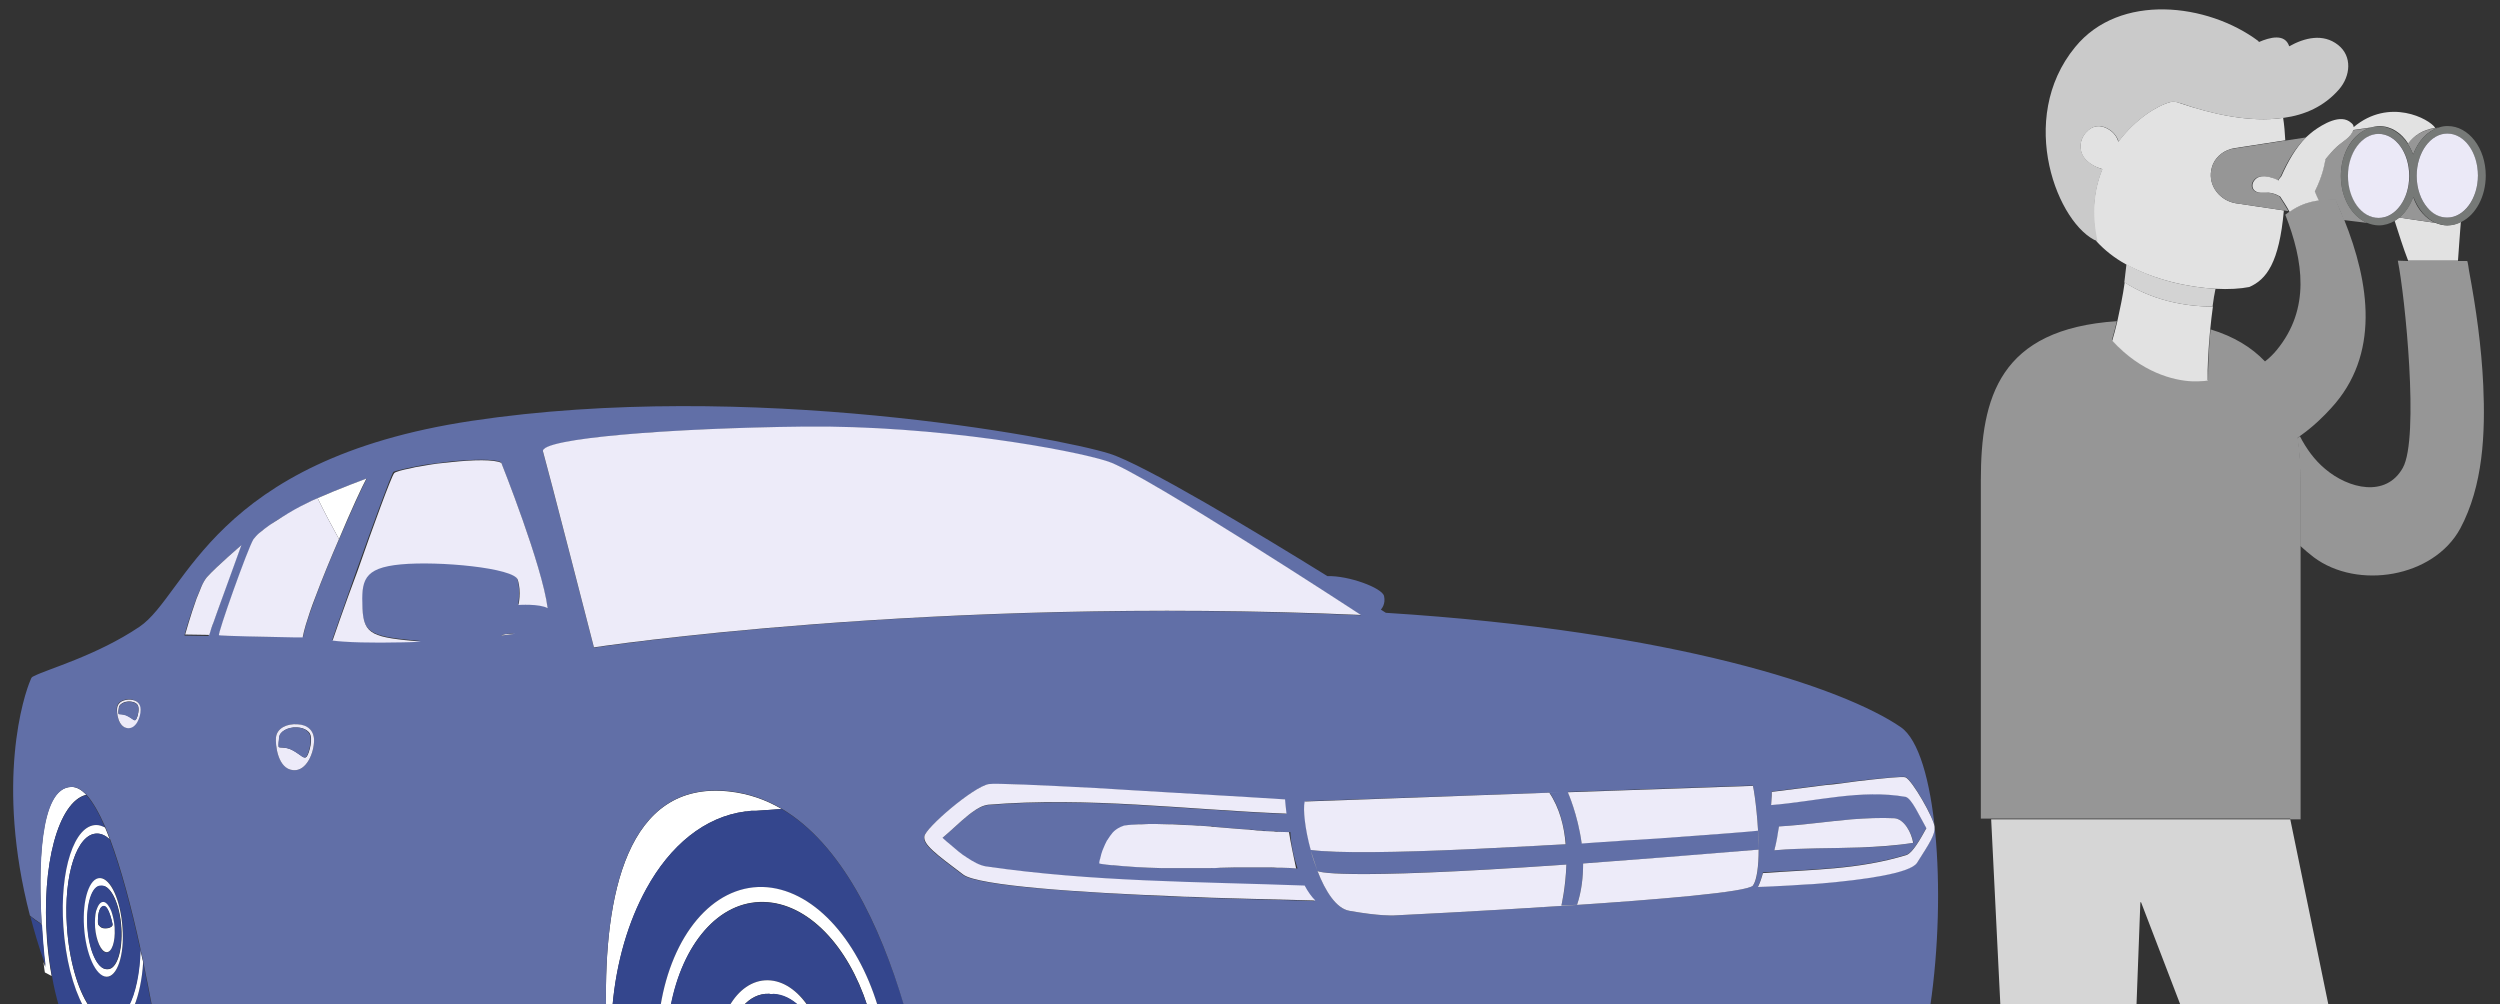 <?xml version="1.0" encoding="utf-8"?>
<!-- Generator: Adobe Illustrator 24.1.1, SVG Export Plug-In . SVG Version: 6.00 Build 0)  -->
<svg  version="1.1" id="Capa_1" xmlns="http://www.w3.org/2000/svg" xmlns:xlink="http://www.w3.org/1999/xlink" x="0px" y="0px" viewBox="0 0 702.1 282" style="enable-background:new 0 0 702.1 282;" xml:space="preserve">
            <rect x="0" y="0" width="702.1" height="282" fill="#333333" stroke="none"/>
            <style type="text/css">
              .st0{fill:none;}
              .st1{fill:#e2e2e2;}<!--cara y manos-->
              .st3{opacity:7.000000e-02;}
              .st4{fill:#cacaca;}<!-- cabello-->
              .st5{fill:#969696;}<!--binoculares -->
              .st6{fill:#767977;}<!--orilla binoculares -->
              .st7{fill:#EBE9F7;}<!-- lentes binoculares-->
              .st8{fill:#d6d6d6;}<!--pantalones -->
              .st9{fill:#FFFFFF;}<!-- sombra entre llantas-->
              .st10{fill:#969696;}<!--camisa completa -->
              .st11{fill:#616fa7;}<!--carroceria -->
			        .st12{fill:#34468d;}<!--llantas -->
              .st13{fill:#EDEBF9;}<!--parrilla faros y espejos -->
                            
			  
            </style>
            <g>
              <path class="st0" d="M653.1,131.6c6.6,5.6,17.1,8.1,21.8-0.3c4.6-8.2,0.5-48.5-1.4-58.2l2.9,0c-1.4-3.7-2.6-7.5-3.8-11.2
                c-1.4,0.8-2.9,1.3-4.5,1.3c-1.1,0-2.2-0.2-3.3-0.7l0,0l-6.5-1c7.2,17.9,10.2,38.1-3.7,53.1c-2,2.2-4.8,4.9-8.6,7.7
                C647.8,125.9,650.1,129.1,653.1,131.6z"/>
              <path class="st0" d="M641.4,59.1c-1.3,14.7-4.9,19.5-9.7,21.5c-2.5,0.5-5.8,0.7-9.5,0.5c-0.3,1.5-0.6,3.1-0.8,4.8
                c-0.3,2.2-0.6,4.5-0.8,6.8c6.6,2,11.6,5,15.3,9c1.2-0.9,2.3-2,3.3-3.2c9.5-11.6,7.6-25,2.4-38c0.4-0.3,0.8-0.6,1.2-0.9
                c0-0.1-0.1-0.1-0.1-0.2L641.4,59.1z"/>
              <polygon class="st0" points="601.1,253.4 600,282.6 612.5,282.6 601.3,253.4 	"/>
              <path class="st1" d="M684,62.6L684,62.6l-10.2-1.5c-0.4,0.3-0.8,0.6-1.3,0.9c1.2,3.7,2.4,7.6,3.8,11.2l14,0
                c0.2-3.3,0.6-7.9,0.8-10.9c-1.2,0.6-2.5,1-3.9,1C686.1,63.3,685,63,684,62.6z"/>
              <path class="st10" d="M673.4,73.2c2,9.7,6.1,49.9,1.4,58.2c-4.7,8.4-15.2,5.9-21.8,0.3c-3-2.5-5.3-5.7-7.1-9.2
                c-0.2,0.2-0.4,0.3-0.7,0.5c0.6,3.9,0.8,8,0.8,12.2v18.1c1.2,1.1,2.5,2.2,3.8,3.2c12.3,9.2,33.6,5.7,41.1-8
                c6.5-12.1,7.1-26.9,6.5-40.3c-0.5-10.8-2-21.5-4-32.2c0-0.2-0.4-2.7-0.5-2.7l-2.7,0l-14,0L673.4,73.2z"/>
              <path class="st10" d="M643.2,230.1L643.2,230.1l2.9,0v-76.9v-18.1c0-4.2-0.2-8.3-0.8-12.2c0.2-0.2,0.5-0.3,0.7-0.5
                c3.8-2.7,6.6-5.5,8.6-7.7c13.9-15,10.9-35.2,3.7-53.1c-0.8-1.9-1.6-3.8-2.4-5.7c-1.6,0-3.2,0.1-4.7,0.3c-3,0.5-5.8,1.5-8.2,3.2
                c-0.4,0.3-0.8,0.6-1.2,0.9c5.1,13,7.1,26.4-2.4,38c-1,1.2-2.1,2.3-3.3,3.2c-3.7-3.9-8.7-7-15.3-9c-0.5,5.3-0.7,10.5-0.7,14.2
                c-0.2,0.1-0.5,0.1-0.9,0.1c-1.1,0.1-2.2,0.1-3.3,0.1c-5.5-0.3-14.5-2.6-22.8-11.4c0.5-1.8,1-3.5,1.4-5.3
                c-33,2.2-38.2,21.4-38.2,44.7v95h2.9v0H643.2z"/>
              <path class="st1" d="M615.8,107.1c1.1,0,2.2,0,3.3-0.1c0.3,0,0.6-0.1,0.9-0.1c-0.1-3.7,0.2-8.8,0.7-14.2c0.2-2.3,0.5-4.5,0.8-6.8
                c0,0.1,0,0.1,0,0.2c-8.6,0-17.5-2.1-24.8-6.8c-0.5,3.7-1.3,7.4-2.1,11.1c-0.4,1.8-0.9,3.5-1.4,5.3
                C601.3,104.5,610.3,106.9,615.8,107.1z"/>
              <path class="st3" d="M622.2,81.1c-0.3,1.5-0.5,3.1-0.8,4.8C621.7,84.2,621.9,82.6,622.2,81.1C622.2,81.1,622.2,81.1,622.2,81.1z"/>
              <path class="st3" d="M597.2,74.2c-0.2,1.7-0.4,3.4-0.6,5.1c0,0,0,0,0,0C596.8,77.6,597,75.9,597.2,74.2
                C597.2,74.2,597.2,74.2,597.2,74.2z"/>
              <path class="st1" d="M621.4,85.9c0.2-1.7,0.5-3.3,0.8-4.8c-7.7-0.4-17.2-2.5-25-6.9c-0.2,1.7-0.4,3.4-0.6,5.1
                c7.4,4.7,16.2,6.8,24.8,6.8C621.4,86,621.4,86,621.4,85.9z"/>
              <path class="st3" d="M621.4,85.9c0.2-1.7,0.5-3.3,0.8-4.8c-7.7-0.4-17.2-2.5-25-6.9c-0.2,1.7-0.4,3.4-0.6,5.1
                c7.4,4.7,16.2,6.8,24.8,6.8C621.4,86,621.4,86,621.4,85.9z"/>
              <path class="st1" d="M622.2,81.1C622.2,81.1,622.2,81.1,622.2,81.1c3.7,0.2,7,0,9.5-0.5c4.8-2.1,8.4-6.8,9.7-21.5l-13.4-2
                c-4.5-0.7-7.8-4.8-7-9.3c0.1-0.6,0.3-1.2,0.5-1.7c1.1-2.5,3.5-4.1,6.1-4.5l14.2-2.2c-0.1-2.1-0.3-4.3-0.6-6.3
                c-9.5,1.4-20.2-1.2-28.6-4c-1.1-0.4-2-0.8-3.2-0.4c-3.7,1-9.8,4.8-14.5,11.1c-0.4-1.4-1.3-2.6-2.6-3.4c-2.3-1.5-4.7-1.3-6.6,0.9
                c-2,2.4-1.8,5.6,0,7.5c1.3,1.4,3,2.2,4.7,2.7c-2.3,5.6-3.2,12.4-1.6,20.3c2.3,2.5,5.1,4.7,8.2,6.4c0,0,0,0,0,0
                C605,78.6,614.5,80.7,622.2,81.1z"/>
              <path class="st4" d="M590.5,47.5c-1.8-0.5-3.4-1.4-4.7-2.7c-1.8-1.9-2.1-5.1,0-7.5c1.9-2.2,4.3-2.4,6.6-0.9
                c1.3,0.8,2.2,2.1,2.6,3.4c4.7-6.3,10.8-10.1,14.5-11.1c1.2-0.3,2.1,0.1,3.2,0.4c8.3,2.9,19.1,5.4,28.6,4c6-0.8,11.4-3.2,15.6-8
                c3.2-3.7,3.8-9.3-0.3-12.5c-4.2-3.3-9.4-2-13.7,0.4c-1.2-3.7-5.5-2.5-8.5-1.2c-0.1-0.1-0.1-0.2-0.2-0.3
                c-14.2-10.6-38.9-13.6-51.4,1.7c-16.7,20.3-4.8,50.2,6.3,54.6c0,0,0,0,0,0C587.3,59.9,588.2,53.1,590.5,47.5z"/>
              <path class="st5" d="M676.2,40.4c0.6,0.9,1.1,1.9,1.5,3c1.4-3.8,4-6.6,7.2-7.6l-1.1,0.2l0,0C680.1,36.6,677.9,38.2,676.2,40.4z"/>
              <path class="st5" d="M684,62.6c-2.8-1.2-5.1-3.8-6.3-7.3c-0.9,2.4-2.2,4.4-3.9,5.8L684,62.6L684,62.6z"/>
              <path class="st6" d="M677.7,43.4c-0.4-1.1-0.9-2.1-1.5-3c-2-3-4.9-4.9-8.1-4.9c-0.8,0-1.6,0.1-2.4,0.4c-4.7,1.4-8.3,6.9-8.3,13.5
                c0,6.2,3.1,11.4,7.4,13.2c1,0.4,2.1,0.7,3.3,0.7c1.6,0,3.1-0.5,4.5-1.3c0.4-0.3,0.9-0.6,1.3-0.9c1.7-1.4,3-3.4,3.9-5.8
                c1.3,3.4,3.5,6.1,6.3,7.3c1,0.4,2.1,0.7,3.3,0.7c1.4,0,2.7-0.3,3.9-1c4-2,6.8-7.1,6.8-13c0-7.7-4.8-13.9-10.7-13.9
                c-0.8,0-1.6,0.1-2.4,0.4C681.7,36.8,679.1,39.6,677.7,43.4z M668.1,61.2c-4.7,0-8.6-5.3-8.6-11.8c0-6.5,3.8-11.8,8.6-11.8
                c4.7,0,8.6,5.3,8.6,11.8C676.6,55.9,672.8,61.2,668.1,61.2z M687.3,37.5c4.7,0,8.6,5.3,8.6,11.8c0,6.5-3.8,11.8-8.6,11.8
                c-2.1,0-4.1-1.1-5.6-2.8c-1.8-2.1-3-5.3-3-8.8c0,0,0-0.1,0-0.1c0,0,0-0.1,0-0.1C678.7,42.8,682.6,37.5,687.3,37.5z"/>
              <path class="st7" d="M678.7,49.4C678.7,49.5,678.7,49.5,678.7,49.4c0,3.6,1.2,6.8,3,8.9c1.5,1.8,3.4,2.8,5.6,2.8
                c4.7,0,8.6-5.3,8.6-11.8c0-6.5-3.8-11.8-8.6-11.8C682.6,37.5,678.7,42.8,678.7,49.4C678.7,49.4,678.7,49.4,678.7,49.4z"/>
              <path class="st5" d="M664.8,62.6c-4.3-1.8-7.4-7-7.4-13.2c0-6.6,3.5-12.1,8.3-13.5l-4.9,0.7c-0.7,2.2-3,3.1-4.6,4.7
                c-1.2,1.1-2.2,2.3-3.2,3.5c-0.4,2-0.8,4.6-3,9.1c0.4,0.8,0.7,1.6,1.1,2.5c1.5-0.2,3.1-0.3,4.7-0.3c0.9,1.9,1.7,3.7,2.4,5.7
                L664.8,62.6L664.8,62.6z"/>
              <path class="st5" d="M621.5,46.1c-0.2,0.5-0.4,1.1-0.5,1.7c-0.9,4.4,2.5,8.6,7,9.3l13.4,2l1.3,0.2c-0.8-1.4-1.7-2.8-2.6-4.2
                c-0.1,0-0.2-0.1-0.3-0.1c-1.2-0.7-2.5-1-3.9-0.9c-0.8,0-1.7,0.1-2.5-0.3c-1.2-0.7-1.3-2.1-0.5-3.1c1-1.4,2.7-1.3,4.2-1
                c0.9,0.2,1.9,0.5,2.6,1c0,0,0.3-0.5,0.8-1.2c1.8-4,4-7.9,7.1-10.9l-5.9,0.9l-14.2,2.2C625,42,622.6,43.6,621.5,46.1z"/>
              <path class="st7" d="M676.6,49.4c0-6.5-3.8-11.8-8.6-11.8c-4.7,0-8.6,5.3-8.6,11.8c0,6.5,3.8,11.8,8.6,11.8
                C672.8,61.2,676.6,55.9,676.6,49.4z"/>
              <polygon class="st8" points="601.1,253.4 601.3,253.4 612.5,282.6 654,282.6 643.2,230.1 643.2,230.1 559.2,230.1 559.2,230.1
                561.8,282.6 600,282.6 	"/>
              <path class="st1" d="M640.7,49.5c-0.6,0.7-0.9,1.1-0.8,1.2c-0.8-0.5-1.8-0.8-2.6-1c-1.5-0.3-3.2-0.4-4.2,1c-0.8,1-0.7,2.5,0.5,3.1
                c0.8,0.4,1.7,0.3,2.5,0.3c1.4-0.1,2.7,0.2,3.9,0.9c0.1,0.1,0.2,0.1,0.3,0.1c0.9,1.4,1.8,2.7,2.6,4.2c0,0.1,0.1,0.1,0.1,0.2
                c2.5-1.8,5.3-2.8,8.2-3.2c-0.4-0.8-0.7-1.6-1.1-2.5c2.2-4.5,2.6-7.1,3-9.1c1-1.2,2-2.4,3.2-3.5c1.6-1.5,3.9-2.5,4.6-4.7l4.9-0.7
                c0.8-0.2,1.6-0.4,2.4-0.4c3.3,0,6.2,1.9,8.1,4.9c1.7-2.2,3.9-3.8,7.6-4.4l0,0c-1.6-2.5-12.9-8.6-22.9-0.2c0-0.5-0.3-0.9-0.7-1.2
                c-2.9-2.7-8,0.4-10.6,2.3c-0.7,0.5-1.3,1.1-2,1.7C644.6,41.6,642.5,45.5,640.7,49.5z"/>
              <path class="st9" d="M24.2,223.2c-1.3-1.4-2.7-2.2-4.1-2.2c-9.3,0-9.3,23.7-8.4,38.7c-0.2-0.1-0.4-0.2-0.6-0.4c0,0,0,0,0,0
                c0.2,0.1,0.4,0.2,0.6,0.4c0.4,6.9,1,11.9,1,11.9c-0.2-0.5-0.3-0.9-0.5-1.4c0.2,1.8,0.4,2.9,0.4,2.9l1.9,1c-0.6-3.2-1-6.5-1.3-10
                C11.6,242.9,16.4,225.1,24.2,223.2z"/>
              <path class="st12" d="M17.8,260.2c-1-15.9,3.1-28.6,9.3-28.5c0.8,0,1.6,0.3,2.4,0.7c-1.7-4-3.5-7.2-5.3-9.1
                c-7.8,1.9-12.7,19.6-10.9,40.8c0.3,3.5,0.7,6.8,1.3,10c0.5,3,1.2,5.9,2,8.6h6.8C20.6,277.3,18.4,269.2,17.8,260.2z"/>
              <path class="st12" d="M40.2,270.4c-0.4,4.8-1.2,9-2.5,12.2h4.9C41.9,278.9,41.1,274.8,40.2,270.4z"/>
              <path class="st9" d="M18.8,260.2c-1-14.6,2.9-26.2,8.5-26.1c1.2,0,2.4,0.6,3.5,1.6c-0.4-1.2-0.9-2.3-1.3-3.3
                c-0.8-0.4-1.6-0.7-2.4-0.7c-6.2-0.1-10.4,12.6-9.3,28.5c0.6,9,2.7,17.1,5.6,22.4H25C21.8,277.9,19.4,269.6,18.8,260.2z"/>
              <path class="st9" d="M40,269.4C40,269.4,40,269.4,40,269.4c-0.2-0.9-0.4-1.8-0.6-2.7c-0.2,6.6-1.4,12.3-3.3,15.8h1.6
                c1.3-3.2,2.2-7.4,2.5-12.2C40.2,270.1,40.1,269.8,40,269.4z"/>
              <path class="st12" d="M39.2,265.8c-2.3-10.5-5.2-21.6-8.4-30.1c-1.1-1-2.3-1.6-3.5-1.6c-5.7-0.1-9.5,11.6-8.5,26.1
                c0.6,9.4,3.1,17.7,6.3,22.4h11.1c1.9-3.6,3.1-9.2,3.3-15.8C39.4,266.4,39.3,266.1,39.2,265.8z M30,274.3c-3-0.1-5.8-6.3-6.3-14
                c-0.5-7.7,1.5-13.8,4.5-13.7c3,0.1,5.8,6.3,6.3,14C35,268.2,32.9,274.4,30,274.3z"/>
              <path class="st9" d="M34.4,260.6c-0.5-7.7-3.3-13.9-6.3-14c-3-0.1-5,6.1-4.5,13.7c0.5,7.7,3.3,13.9,6.3,14
                C32.9,274.4,35,268.2,34.4,260.6z M30.3,272.2c-0.1,0-0.1,0-0.2,0c-0.1,0-0.1,0-0.2,0c-2.5-0.1-4.9-5.3-5.3-11.8
                c-0.4-6.5,1.3-11.7,3.8-11.6c0.1,0,0.1,0,0.2,0c0.1,0,0.1,0,0.2,0c2.5,0.1,4.9,5.3,5.3,11.8C34.5,267,32.8,272.2,30.3,272.2z"/>
              <path class="st12" d="M28.7,248.7c-0.1,0-0.1,0-0.2,0c-0.1,0-0.1,0-0.2,0c-2.5-0.1-4.2,5.1-3.8,11.6c0.4,6.5,2.8,11.8,5.3,11.8
                c0.1,0,0.1,0,0.2,0c0.1,0,0.1,0,0.2,0c2.5,0.1,4.2-5.1,3.8-11.6C33.6,254.1,31.2,248.8,28.7,248.7z M29.9,267.5
                c-1.5,0-2.9-3.1-3.2-7c0,0,0-0.1,0-0.1c-0.1-1.7,0-3.3,0.3-4.5c0.4-1.6,1.1-2.5,2-2.5c0.4,0,0.8,0.2,1.1,0.6
                c0.2,0.2,0.3,0.4,0.5,0.7c0.2,0.4,0.5,0.8,0.7,1.4c0.5,1.2,0.8,2.8,0.9,4.5c0,0.1,0,0.2,0,0.3C32.4,264.5,31.4,267.5,29.9,267.5z"
                />
              <path class="st9" d="M32.2,260.8c0-0.1,0-0.2,0-0.3c-0.1-1.7-0.5-3.3-0.9-4.5c-0.2-0.5-0.4-1-0.7-1.4c-0.2-0.3-0.3-0.5-0.5-0.7
                c-0.4-0.4-0.7-0.6-1.1-0.6c-0.9,0-1.5,1-2,2.5c-0.3,1.2-0.4,2.8-0.3,4.5c0,0,0,0.1,0,0.1c0.3,3.8,1.7,6.9,3.2,7
                C31.4,267.5,32.4,264.5,32.2,260.8z M28.3,260.4c-0.9-0.7-0.8-1-0.8-1.8c0-0.8,0.1-4,1.6-4.1c1.5-0.2,2.5,5.1,2.5,5.1
                C31.8,260.7,29.1,261.1,28.3,260.4z"/>
              <path class="st12" d="M29.1,254.4c-1.5,0.2-1.6,3.3-1.6,4.1c0,0.8,0,1.2,0.8,1.8c0.9,0.7,3.6,0.3,3.3-0.9
                C31.6,259.5,30.6,254.2,29.1,254.4z"/>
              <path class="st9" d="M209.3,227.9L209.3,227.9l0.4,0c0.5-0.1,0.9-0.1,1.4-0.2c0.4,0,0.8,0,1.3,0l7.1-0.5c-4.4-2.6-9.3-4.3-14.6-4.9
                c-29.1-3.3-35.2,29.7-34.7,60.4h1.8c1.1-12.6,4.5-23.9,9.5-33C188.2,237.4,197.9,229.4,209.3,227.9z"/>
              <path class="st12" d="M219.5,227.2l-7.1,0.5c-0.4,0-0.8,0-1.3,0c-0.5,0-0.9,0.1-1.4,0.2l-0.4,0l0,0c-11.4,1.5-21.1,9.5-27.8,21.7
                c-5,9.1-8.4,20.4-9.5,33h13.5c3.2-19.8,14.5-33.8,28.7-33.4c13.9,0.3,26.5,14.2,32.3,33.4h7.5C247,259.6,236.3,237,219.5,227.2z"/>
              <path class="st11" d="M9.2,190.3L9.2,190.3C9.2,190.3,9.2,190.3,9.2,190.3c-0.1,0.1-0.1,0.1-0.2,0.2h0
                C9.1,190.4,9.2,190.4,9.2,190.3C9.3,190.3,9.2,190.3,9.2,190.3z"/>
              <path class="st11"  d="M20.2,221c1.4,0,2.7,0.8,4.1,2.2c1.8,2,3.6,5.2,5.3,9.1c0.4,1.1,0.9,2.2,1.3,3.3c3.2,8.5,6.1,19.6,8.4,30.1
                c0.1,0.3,0.1,0.7,0.2,1c0.2,0.9,0.4,1.8,0.6,2.7c0,0,0,0,0,0c0.1,0.3,0.1,0.7,0.2,1c0.9,4.3,1.7,8.5,2.4,12.2h127.5
                c-0.5-30.7,5.6-63.6,34.7-60.4c5.3,0.6,10.2,2.3,14.6,4.9c16.8,9.9,27.6,32.5,34.4,55.4h288.2c4.7-32.2,1.8-71.4-8.3-78.3
                c-16-11-63.5-27-144.6-32.1c0,0-0.5-0.3-1.4-0.9c0.2-0.2,1.4-1.6,0.9-3.8c-0.5-2.3-10-5.8-15.9-5.6c-19.7-12.2-51.4-31.3-61.2-34.4
                c-14.6-4.6-101.4-20.9-179.2-9.2c-72.9,11-79.9,48.8-93.2,57.8c-12,8.1-26.1,12-29.5,13.8c-0.2,0.1-0.3,0.1-0.4,0.2
                c-0.1,0-0.1,0.1-0.2,0.1l0,0c0,0,0,0,0,0c-0.1,0.1-0.2,0.1-0.2,0.2l0,0c-0.1,0.1-0.2,0.3-0.3,0.6c-1.9,4.3-9.9,28.7-0.2,66.2
                c0.2,0.2,0.4,0.3,0.6,0.5c0.6,0.5,1.4,1,2.1,1.5c0.2,0.1,0.4,0.2,0.6,0.4C10.9,244.7,10.9,221,20.2,221z M82.4,216.3
                c-4.5-0.4-5.1-7.4-4.9-9.2c0.3-2.7,3.2-3.9,6-3.7c2.8,0.2,4.7,1.7,4.7,4.5C88.2,211.4,86.1,216.6,82.4,216.3z M140.6,178.5
                c0.2-0.1,0.4-0.1,0.5-0.2c0.8-0.3,2.1-0.4,3.3-0.3C143.3,178.2,142,178.4,140.6,178.5z M350.1,252.5c-3.2-0.1-6.7-0.2-10.4-0.3
                c-1.4-0.1-2.9-0.1-4.4-0.2c-1.8-0.1-3.7-0.1-5.6-0.2c-25.6-1.1-55-2.9-59.3-6.1c-7.7-5.8-11.2-8.4-10.9-10.7
                c0.3-2.3,13.9-14,18.1-14.7c1.7-0.3,14.7,0.3,29.9,1.1c1.6,0.1,3.3,0.2,5,0.3c1.6,0.1,3.3,0.2,4.9,0.3c3.4,0.2,6.8,0.4,10.1,0.6
                c17.7,1,33.3,2,33.3,2s0.1,1.6,0.4,4c-27.9-1.1-55.8-4.8-83.8-2.5c-1.4,0.2-3,1-4.6,2.2c-0.3,0.2-0.5,0.4-0.8,0.6
                c-2.4,1.9-4.9,4.4-7.4,6.5c0.7,0.6,1.5,1.3,2.2,1.9c1.5,1.3,3.1,2.5,4.6,3.6c1.8,1.2,3.6,2.2,5.3,2.5c30.1,4.4,59.8,4.4,89.5,5.5
                c0.9,1.7,1.9,3.2,3,4.2C369.3,253,361.4,252.8,350.1,252.5z M364.4,243.9L364.4,243.9c-1.3-0.1-2.6-0.1-3.9-0.2c-0.4,0-0.8,0-1.3,0
                c-0.9,0-1.8,0-2.7-0.1c-0.5,0-0.9,0-1.4,0c-0.9,0-1.8,0-2.7,0c-0.4,0-0.8,0-1.3,0c-1.1,0-2.3,0-3.4,0c-0.2,0-0.3,0-0.5,0
                c-1.4,0-2.8,0.1-4.1,0.1c-1,0-1.9,0-2.9,0.1c-0.7,0-1.4,0-2.1,0c-0.7,0-1.5,0-2.2,0c-0.6,0-1.2,0-1.8,0c-0.8,0-1.6,0-2.3,0
                c-1.6,0-3.3,0-4.9,0c-0.1,0-0.3,0-0.4,0c-1,0-2,0-3-0.1c-0.1,0-0.2,0-0.2,0c-2.3-0.1-4.5-0.2-6.8-0.4c0,0,0,0-0.1,0
                c-1.1-0.1-2.2-0.2-3.3-0.3c-0.1,0-0.2,0-0.3,0c-1.1-0.1-2.2-0.2-3.3-0.4c-0.1,0-0.3,0-0.4-0.1c0,0,0,0,0,0c0.1-0.4,0.1-0.8,0.2-1.2
                c0-0.1,0-0.2,0.1-0.3c0.1-0.4,0.2-0.8,0.3-1.2c0,0,0,0,0,0c0.1-0.4,0.2-0.8,0.4-1.2c0-0.1,0-0.1,0.1-0.2c0.3-0.8,0.7-1.6,1.1-2.4
                c0,0,0-0.1,0.1-0.1c0.4-0.8,0.9-1.5,1.5-2.1c0,0,0,0,0,0c0.3-0.3,0.6-0.6,0.9-0.8c0,0,0,0,0,0c0.2-0.2,0.4-0.3,0.6-0.4c0,0,0,0,0,0
                c0.2-0.1,0.4-0.2,0.6-0.3c0.1,0,0.1,0,0.2-0.1c0.2-0.1,0.3-0.1,0.5-0.2c0.2-0.1,0.4-0.1,0.7-0.2c1.3-0.1,2.5-0.2,3.8-0.3
                c0.3,0,0.6,0,0.9,0c1.2,0,2.5-0.1,3.7-0.1c0,0,0,0,0,0c1.3,0,2.6,0,3.9,0.1c0.3,0,0.6,0,0.9,0c1.3,0,2.5,0.1,3.8,0.2
                c1.2,0.1,2.3,0.1,3.5,0.2c0.2,0,0.4,0,0.6,0c1,0.1,1.9,0.1,2.9,0.2c0.2,0,0.5,0,0.7,0.1c2.4,0.2,4.8,0.4,7.2,0.6
                c1,0.1,1.9,0.1,2.9,0.2c0.4,0,0.7,0.1,1.1,0.1c0.8,0.1,1.5,0.1,2.3,0.2c0.4,0,0.8,0,1.2,0.1c0.8,0,1.5,0.1,2.3,0.1
                c0.3,0,0.7,0,1,0.1c1.1,0,2.2,0.1,3.3,0.1v0l0,0C362.5,236.9,363.3,240.6,364.4,243.9L364.4,243.9z M368.1,238.8l1.9,5.8
                C369.3,242.7,368.6,240.7,368.1,238.8z M391.3,257.1c0,0-3.9,0.2-12.3-1.3c-3.7-0.6-6.7-5.5-9-11.2c0.1,0.1,3.9,2.7,69.9-1.8
                c-0.1,6.5-1.4,11.5-1.4,11.5l4.4-0.2c1.3-3.9,1.7-7.9,1.7-11.6c13.7-1,30-2.2,49.3-3.9c0,4.6-0.4,8.6-1.6,10.1
                C489.2,252.4,391.3,257.1,391.3,257.1z M535.5,240c1.7-0.7,3.8-4.4,5.5-7.5c-2-3.5-4-8.3-5.8-8.8c-12.6-2.2-25.2,1.3-37.8,2.3
                c0.1-2.3,0.2-3.7,0.2-3.7s7-0.9,15-1.9c1.5-0.2,3-0.4,4.6-0.5c0.7-0.1,1.5-0.2,2.2-0.3c0.8-0.1,1.5-0.2,2.2-0.3
                c6.9-0.8,12.8-1.3,13.5-1.1c1.9,0.7,8.1,11.7,8.2,13.9c0.1,2.2-1.4,4.7-4.9,10.1c-1.9,3-15.2,4.8-26.8,5.8
                c-0.9,0.1-1.7,0.1-2.5,0.2c-0.7,0.1-1.3,0.1-2,0.1c-1.7,0.1-3.3,0.2-4.7,0.3c-5.1,0.3-8.7,0.4-8.7,0.4c0.5-1,1-2.4,1.4-4
                C508.4,244.1,521.8,244.2,535.5,240z M498.3,238.8c0.7-2.2,1.1-4.6,1.3-6.7c6.7-0.4,13.6-1.4,20.4-2c4-0.3,8.1-0.5,12.1-0.3
                c2.7,0.3,4.7,4,5.3,6.9c-5,0.8-10,1.2-15,1.3C514.3,238.3,506.3,238.1,498.3,238.8z M493.9,238.5l-0.2-5.3
                c-1.3,0.2-12.7,1.2-28.3,2.2c-5.3,0.4-11.1,0.8-17.1,1.1c-1.3,0.1-2.7,0.2-4.1,0.3c-1.1-8.2-3.9-14.4-3.9-14.4l52-1.8
                C492.9,223.4,493.9,231.6,493.9,238.5z M438.4,222.5l-3.2,0.1c2.9,4.3,4.1,9.5,4.6,14.5c-1.9,0.1-3.8,0.2-5.7,0.3
                c-0.5,0-1,0.1-1.6,0.1c-6,0.3-11.9,0.6-17.8,0.9c-0.7,0-1.4,0.1-2.1,0.1c-19.7,0.9-37.2,1.2-44.4,0.2c-1.6-5.8-2.2-11.4-1.6-13.7
                L438.4,222.5z M225.9,119.9c37.2-0.4,75.2,6.6,85.3,9.8c10.1,3.3,71,43.1,71,43.1c-121-5.4-215.4,9.1-215.4,9.1s-13.2-51.3-14.3-55
                C151.4,123.2,188.7,120.2,225.9,119.9z M115.3,131.3c0.8-0.2,1.6-0.3,2.5-0.5c0.5-0.1,1.1-0.2,1.7-0.3c2.2-0.3,4.6-0.6,7-0.9
                c6.2-0.6,12.3-0.8,14.2,0.2c0,0,11.5,28.8,13,40.8c-2.2-1.3-8.2-0.9-8.2-0.9s0.8-3.7-0.2-7.1c-1.1-3.4-22.1-5.3-32.8-4.3
                c-10.7,1-11.1,4.6-10.8,12.3c0.3,7.5,2.9,8.2,16.4,9.4c-1.8,0.1-3.5,0.1-5.2,0.2c-8.5,0.2-16,0.1-19.6-0.5c0,0,3.2-9.3,6.9-19.7
                c4.5-12.6,9.6-26.6,10.3-27.5C111,132.3,112.8,131.8,115.3,131.3z M72.9,149.7c0.4-0.4,0.9-0.8,1.5-1.2c0.5-0.3,0.9-0.7,1.5-1.1
                c1.1-0.8,2.3-1.6,3.6-2.3c2.2-1.3,4.5-2.6,6.6-3.7c0.9-0.5,2.1-1,3.2-1.5c5.8-2.6,13.7-5.5,13.7-5.5c-1.1,2-4.3,9-7.7,16.9
                c-2.3,5.3-4.7,11.1-6.6,16.2c-1.1,2.9-2,5.6-2.7,7.8c-0.4,1.4-0.7,2.6-0.9,3.6c0,0,0,0-0.1,0c-0.2,0-1.2,0-2.5,0
                c-6-0.1-20.6-0.4-20.9-0.6c-0.4-0.2,8.1-24.5,9.8-27C71.6,150.9,72.2,150.3,72.9,149.7z M55.1,168.2c0.2-0.6,0.5-1.2,0.7-1.7
                c0.2-0.5,0.4-1,0.6-1.5c0.6-1.2,1.1-2.2,1.6-2.8c0,0,0.1-0.1,0.1-0.1c2.6-2.9,9.6-8.9,9.6-8.9s-3.5,9.3-6.2,17.1
                c-0.6,1.6-1.1,3.1-1.6,4.5c-0.2,0.7-0.5,1.3-0.7,1.9c-0.2,0.7-0.5,1.3-0.6,1.9l-0.2,0l-6.6-0.1C51.8,178.3,53.3,172.9,55.1,168.2z
                M32.8,198.7c0.2-1.7,2-2.4,3.7-2.3c1.7,0.1,2.9,1.1,2.9,2.8c0,2.2-1.3,5.4-3.6,5.2C33.1,204.3,32.7,199.9,32.8,198.7z"/>
              <path class="st13" d="M493.9,238.6c-19.3,1.6-35.5,2.9-49.3,3.9c0,3.8-0.4,7.7-1.7,11.6l-4.4,0.2c0,0,1.2-5,1.4-11.5
                c-66,4.6-69.8,1.9-69.9,1.8c2.2,5.7,5.3,10.6,9,11.2c8.4,1.5,12.3,1.3,12.3,1.3s98-4.7,101-8.4
                C493.4,247.2,493.9,243.2,493.9,238.6z"/>
              <path class="st13" d="M368.1,238.8c0.5,2,1.2,3.9,1.9,5.8L368.1,238.8z"/>
              <path class="st13" d="M368.1,238.7c7.3,1,24.7,0.7,44.4-0.2c0.7,0,1.4-0.1,2.1-0.1c5.8-0.3,11.8-0.6,17.8-0.9c0.5,0,1-0.1,1.6-0.1
                c1.9-0.1,3.8-0.2,5.7-0.3c-0.4-5-1.7-10.2-4.6-14.5l3.2-0.1l-71.9,2.6C365.9,227.3,366.5,232.9,368.1,238.7z"/>
              <path class="st13" d="M440.3,222.5c0,0,2.8,6.2,3.9,14.4c1.4-0.1,2.7-0.2,4.1-0.3c6-0.4,11.8-0.8,17.1-1.1c15.6-1.1,27-2,28.3-2.2
                l0.2,5.3c0-6.9-1-15.2-1.6-17.9L440.3,222.5z"/>
              <path class="st13" d="M382.2,172.7c0,0-60.9-39.8-71-43.1c-10.1-3.3-48.1-10.2-85.3-9.8c-37.2,0.4-74.5,3.3-73.4,7
                c1.1,3.7,14.3,55,14.3,55S261.2,167.4,382.2,172.7z"/>
              <path class="st13" d="M83.5,203.4c-2.8-0.2-5.7,1-6,3.7c-0.2,1.8,0.4,8.9,4.9,9.2c3.7,0.3,5.8-4.9,5.8-8.4
                C88.2,205.1,86.3,203.5,83.5,203.4z M86.2,212.4c-0.7,1-1.5-0.3-3.8-1.6c-2.3-1.3-4-0.6-4.1-1.1c-0.1-0.5,0-1.9,0.2-2.9
                c0.1-1.1,2.1-2.7,5-2.5c0.7,0,2.5,0.3,3.4,1.5C88,207.3,86.9,211.4,86.2,212.4z"/>
              <path class="st11" d="M83.4,204.3c-2.9-0.2-4.8,1.4-5,2.5c-0.1,1.1-0.3,2.4-0.2,2.9c0.1,0.5,1.8-0.2,4.1,1.1
                c2.3,1.3,3.1,2.6,3.8,1.6c0.7-1,1.8-5.2,0.6-6.6C85.9,204.6,84.1,204.3,83.4,204.3z"/>
              <path class="st13" d="M35.9,204.5c2.3,0.2,3.6-3,3.6-5.2c0-1.8-1.2-2.7-2.9-2.8c-1.7-0.1-3.5,0.6-3.7,2.3
                C32.7,199.9,33.1,204.3,35.9,204.5z M33.3,200.4c-0.1-0.3,0-1.2,0.1-1.8c0.1-0.7,1.3-1.7,3.1-1.6c0.4,0,1.6,0.2,2.1,0.9
                c0.7,0.9,0.1,3.5-0.4,4.1c-0.4,0.7-0.9-0.2-2.4-1C34.4,200.3,33.3,200.7,33.3,200.4z"/>
              <path class="st11" d="M38.2,202.1c0.4-0.7,1.1-3.2,0.4-4.1c-0.6-0.8-1.7-0.9-2.1-0.9c-1.8-0.1-3,0.9-3.1,1.6
                c-0.1,0.7-0.2,1.5-0.1,1.8c0.1,0.3,1.1-0.1,2.6,0.7C37.3,201.9,37.8,202.7,38.2,202.1z"/>
              <path class="st12" d="M11.8,259.7c-0.2-0.1-0.4-0.2-0.6-0.4c-0.8-0.5-1.5-1-2.1-1.5c-0.2-0.2-0.4-0.3-0.6-0.5
                c1.1,4.1,2.3,8.4,3.9,12.8c0.2,0.5,0.3,0.9,0.5,1.4C12.8,271.5,12.2,266.5,11.8,259.7z"/>
              <path class="st13" d="M362,233.7L362,233.7c-1.1,0-2.2-0.1-3.3-0.1c-0.3,0-0.7,0-1-0.1c-0.8,0-1.5-0.1-2.3-0.1
                c-0.4,0-0.8,0-1.2-0.1c-0.8,0-1.5-0.1-2.3-0.2c-0.4,0-0.7,0-1.1-0.1c-1-0.1-1.9-0.1-2.9-0.2c-2.4-0.2-4.8-0.4-7.2-0.6
                c-0.2,0-0.5,0-0.7-0.1c-1-0.1-1.9-0.1-2.9-0.2c-0.2,0-0.4,0-0.6,0c-1.2-0.1-2.3-0.2-3.5-0.2c-1.3-0.1-2.5-0.1-3.8-0.2
                c-0.3,0-0.6,0-0.9,0c-1.3,0-2.6-0.1-3.9-0.1c0,0,0,0,0,0c-1.2,0-2.5,0-3.7,0.1c-0.3,0-0.6,0-0.9,0c-1.3,0.1-2.5,0.1-3.8,0.3
                c-0.2,0-0.5,0.1-0.7,0.2c-0.2,0.1-0.3,0.1-0.5,0.2c-0.1,0-0.1,0-0.2,0.1c-0.2,0.1-0.4,0.2-0.6,0.3c0,0,0,0,0,0
                c-0.2,0.1-0.4,0.3-0.6,0.4c0,0,0,0,0,0c-0.3,0.2-0.6,0.5-0.9,0.8c0,0,0,0,0,0c-0.5,0.6-1,1.3-1.5,2.1c0,0,0,0.1-0.1,0.1
                c-0.4,0.8-0.8,1.6-1.1,2.4c0,0.1,0,0.1-0.1,0.2c-0.1,0.4-0.3,0.8-0.4,1.2c0,0,0,0,0,0c-0.1,0.4-0.2,0.8-0.3,1.2
                c0,0.1,0,0.2-0.1,0.3c-0.1,0.4-0.2,0.8-0.2,1.2c0,0,0,0,0,0c0.1,0,0.3,0,0.4,0.1c1.1,0.2,2.2,0.3,3.3,0.4c0.1,0,0.2,0,0.3,0
                c1.1,0.1,2.2,0.2,3.3,0.3c0,0,0,0,0.1,0c2.3,0.2,4.5,0.3,6.8,0.4c0.1,0,0.2,0,0.2,0c1,0,2,0.1,3,0.1c0.1,0,0.3,0,0.4,0
                c1.6,0,3.3,0,4.9,0c0.8,0,1.6,0,2.3,0c0.6,0,1.2,0,1.8,0c0.7,0,1.5,0,2.2,0c0.7,0,1.4,0,2.1,0c1,0,1.9,0,2.9-0.1
                c1.4,0,2.8-0.1,4.1-0.1c0.2,0,0.3,0,0.5,0c1.1,0,2.3,0,3.4,0c0.4,0,0.8,0,1.3,0c0.9,0,1.8,0,2.7,0c0.5,0,0.9,0,1.4,0
                c0.9,0,1.8,0,2.7,0.1c0.4,0,0.8,0,1.3,0c1.3,0,2.6,0.1,3.9,0.2v0h0C363.3,240.6,362.5,236.9,362,233.7L362,233.7z"/>
              <path class="st13" d="M276.8,243.3c-1.7-0.3-3.5-1.3-5.3-2.5c-1.6-1-3.1-2.3-4.6-3.6c-0.8-0.6-1.5-1.3-2.2-1.9
                c2.5-2.1,5-4.6,7.4-6.5c0.3-0.2,0.5-0.4,0.8-0.6c1.6-1.2,3.1-2,4.6-2.2c27.9-2.3,55.8,1.4,83.8,2.5c-0.3-2.4-0.4-4-0.4-4
                s-15.6-1-33.3-2c-3.3-0.2-6.7-0.4-10.1-0.6c-1.6-0.1-3.3-0.2-4.9-0.3c-1.7-0.1-3.3-0.2-5-0.3c-15.3-0.8-28.3-1.4-29.9-1.1
                c-4.3,0.7-17.9,12.4-18.1,14.7c-0.3,2.3,3.2,4.9,10.9,10.7c4.2,3.2,33.6,5.1,59.3,6.1c1.9,0.1,3.7,0.2,5.6,0.2
                c1.5,0.1,2.9,0.1,4.4,0.2c3.7,0.1,7.2,0.2,10.4,0.3c11.3,0.3,19.2,0.5,19.2,0.5c-1.1-1.1-2.1-2.5-3-4.2
                C336.7,247.6,307,247.7,276.8,243.3z"/>
              <path class="st13" d="M532.1,229.8c-4-0.2-8,0-12.1,0.3c-6.8,0.6-13.6,1.6-20.4,2c-0.3,2.1-0.7,4.5-1.3,6.7c8-0.7,16-0.5,24-0.8
                c5-0.2,10-0.5,15-1.3C536.8,233.8,534.8,230.1,532.1,229.8z"/>
              <path class="st13" d="M493.7,249.1c0,0,3.6-0.1,8.7-0.4c1.5-0.1,3-0.2,4.7-0.3c0.6,0,1.3-0.1,2-0.1c0.8-0.1,1.7-0.1,2.5-0.2
                c11.6-1,24.9-2.8,26.8-5.8c3.5-5.5,5.1-7.9,4.9-10.1c-0.1-2.2-6.3-13.2-8.2-13.9c-0.8-0.3-6.6,0.3-13.5,1.1
                c-0.7,0.1-1.5,0.2-2.2,0.3c-0.7,0.1-1.5,0.2-2.2,0.3c-1.5,0.2-3.1,0.4-4.6,0.5c-8,1-15,1.9-15,1.9s0,1.5-0.2,3.7
                c12.6-1,25.2-4.5,37.8-2.3c1.7,0.5,3.8,5.3,5.8,8.8c-1.7,3.1-3.8,6.8-5.5,7.5c-13.6,4.2-27,4.1-40.4,5.1
                C494.7,246.7,494.2,248.1,493.7,249.1z"/>
              <path class="st13" d="M93.4,179.9c3.6,0.5,11.1,0.7,19.6,0.5c1.7,0,3.5-0.1,5.2-0.2c-13.4-1.2-16.1-1.8-16.4-9.4
                c-0.3-7.7,0.1-11.3,10.8-12.3c10.7-1,31.7,1,32.8,4.3c1.1,3.4,0.2,7.1,0.2,7.1s5.9-0.4,8.2,0.9c-1.5-12-13-40.8-13-40.8
                c-1.9-1-8-0.9-14.2-0.2c-2.4,0.2-4.8,0.5-7,0.9c-0.6,0.1-1.1,0.2-1.7,0.3c-0.9,0.1-1.7,0.3-2.5,0.5c-2.6,0.5-4.4,1-4.7,1.4
                c-0.8,0.9-5.9,14.9-10.3,27.5C96.6,170.5,93.4,179.9,93.4,179.9z"/>
              <path class="st13" d="M141.2,178.3c-0.2,0.1-0.3,0.1-0.5,0.2c1.4-0.2,2.7-0.3,3.9-0.5C143.3,178,142,178,141.2,178.3z"/>
              <path class="st9" d="M102.9,134.4c0,0-7.8,2.9-13.7,5.5c1.9,3.9,3.9,7.7,6,11.5C98.6,143.3,101.8,136.4,102.9,134.4z"/>
              <path class="st13" d="M61.5,178.4c0.4,0.2,14.9,0.5,20.9,0.6c1.4,0,2.3,0,2.5,0c0,0,0.1,0,0.1,0c0.2-1,0.5-2.3,0.9-3.6
                c0.7-2.3,1.6-5,2.7-7.8c1.9-5.1,4.3-10.9,6.6-16.2c-2.1-3.8-4.1-7.6-6-11.5c-1.2,0.5-2.3,1-3.2,1.5c-2.1,1-4.4,2.3-6.6,3.7
                c-1.3,0.8-2.5,1.6-3.6,2.3c-0.5,0.4-1,0.7-1.5,1.1c-0.5,0.4-1,0.8-1.5,1.2c-0.7,0.6-1.2,1.2-1.6,1.7
                C69.6,153.9,61,178.2,61.5,178.4z"/>
              <path class="st13" d="M58.7,178.5c0.2-0.5,0.4-1.2,0.6-1.9c0.2-0.6,0.4-1.2,0.7-1.9c0.5-1.4,1-2.9,1.6-4.5
                c2.8-7.8,6.2-17.1,6.2-17.1s-7,6-9.6,8.9c0,0-0.1,0.1-0.1,0.1c-0.5,0.6-1.1,1.6-1.6,2.8c-0.2,0.5-0.4,1-0.6,1.5
                c-0.2,0.6-0.5,1.1-0.7,1.7c-1.7,4.7-3.2,10.1-3.2,10.1l6.6,0.1L58.7,178.5z"/>
              <path class="st9" d="M214.2,249.1c-14.2-0.3-25.5,13.7-28.7,33.4h2.9c3.3-17.4,13.4-29.5,26.1-29.2c12.4,0.3,23.7,12.3,29.1,29.2
                h2.9C240.7,263.4,228.1,249.5,214.2,249.1z"/>
              <path class="st12" d="M214.4,253.4c-12.7-0.3-22.8,11.9-26.1,29.2h16.5c2.6-4.6,6.4-7.4,10.9-7.3c4.3,0.1,8.3,2.9,11.4,7.3h16.5
                C238.1,265.7,226.8,253.6,214.4,253.4z"/>
              <path class="st9" d="M215.7,275.3c-4.4-0.1-8.3,2.7-10.9,7.3h3.8c2-2.3,4.5-3.6,7.3-3.5c0.2,0,0.4,0,0.6,0.1c0.2,0,0.4,0,0.6,0
                c2.6,0.1,5.2,1.3,7.4,3.5h2.5C224,278.2,220,275.4,215.7,275.3z"/>
              <path class="st12" d="M216.6,279.2c-0.2,0-0.4-0.1-0.6-0.1c-2.8-0.1-5.3,1.2-7.3,3.5h15.9c-2.2-2.1-4.7-3.4-7.4-3.5
                C217,279.1,216.8,279.2,216.6,279.2z"/>
            </g>
          </svg>
